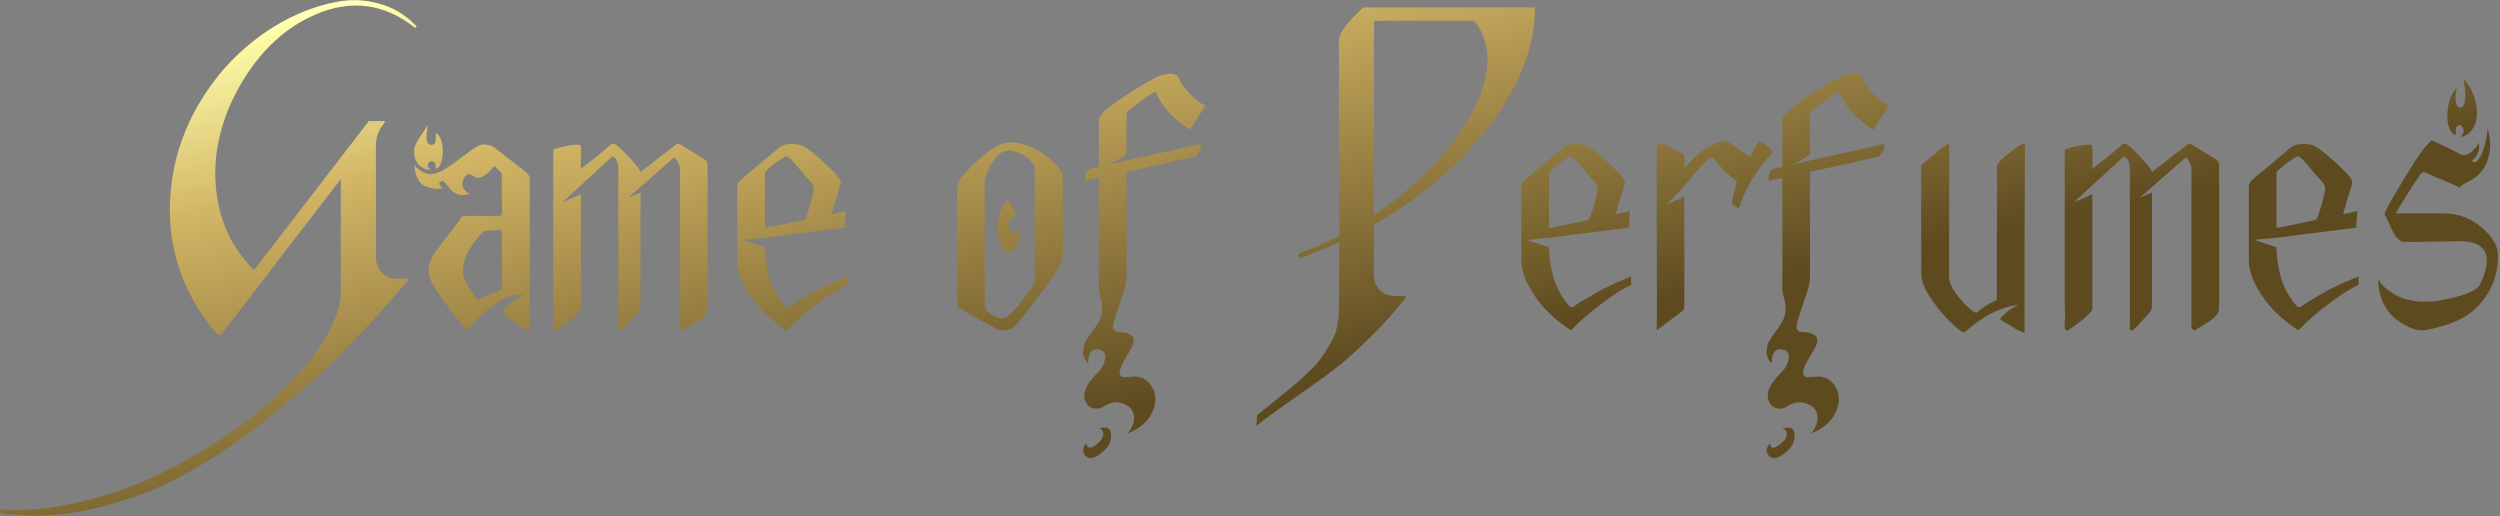 <svg width="760" height="157" viewBox="0 0 760 157" fill="none" xmlns="http://www.w3.org/2000/svg">
<rect x="0" y="0" width="760" height="157" fill="#808080" stroke="none"/>
<path d="M126.52 7.88C126.68 7.96 126.68 8.08 126.52 8.24C126.36 8.4 126.2 8.44 126.04 8.36C116.68 1 106.56 -0.28 95.68 4.52C86.96 8.28 79.64 15 73.72 24.68C67.08 35.8 64.44 47.08 65.8 58.52C66.92 67.72 70.72 75.6 77.2 82.16L112.12 36.8H117.16L116.56 37.76C115.04 39.68 114.28 41.84 114.28 44.24V78.32C114.28 80.08 114.88 81.6 116.08 82.88C117.36 84.16 118.88 84.8 120.64 84.8C121.6 84.72 122.56 84.68 123.52 84.68C123.68 84.68 123.8 84.76 123.88 84.92C123.96 85.08 123.96 85.24 123.88 85.4C117.88 92.52 111.88 99.16 105.88 105.32C99.88 111.56 92.48 118.24 83.68 125.36C74.96 132.56 66.36 138.52 57.88 143.24C49.48 148.04 40.16 151.72 29.92 154.28C19.68 156.84 9.76 157.4 0.16 155.96V154.88C7.6 155.36 15.48 154.64 23.8 152.72C32.12 150.8 40 148.08 47.44 144.56C54.96 141.04 62.16 136.92 69.04 132.2C76 127.48 82 122.6 87.04 117.56C92.08 112.6 96.08 107.56 99.04 102.44C102.08 97.4 103.6 92.84 103.6 88.76V54.44C81.84 82.68 69.84 98.28 67.6 101.24C67.04 101.96 66.44 102 65.8 101.36C56.2 90.08 51.48 77.28 51.64 62.96C51.88 48.64 56.6 35.56 65.8 23.72C68.6 20.12 71.92 16.72 75.76 13.52C79.6 10.32 83.76 7.6 88.24 5.36C92.8 3.12 97.32 1.56 101.8 0.68C106.28 -0.28 110.68 -0.16 115 1.04C119.4 2.16 123.24 4.44 126.52 7.88Z" fill="url(#paint0_linear_110_4)"/>
<path d="M130.933 51.68C129.413 51.6 128.173 51.04 127.213 50C126.333 48.96 125.893 47.64 125.893 46.04C125.893 45.48 125.973 44.96 126.133 44.48C126.293 44 126.533 43.48 126.853 42.92C127.173 42.36 127.493 41.88 127.813 41.48C128.133 41 128.493 40.44 128.893 39.8C129.373 39.16 129.773 38.56 130.093 38C129.293 42 129.573 44 130.933 44C131.173 44 131.373 44 131.533 44C131.693 43.92 131.813 43.88 131.893 43.88C131.973 43.8 132.053 43.72 132.133 43.64C132.213 43.48 132.253 43.36 132.253 43.28C132.333 43.12 132.373 42.96 132.373 42.8C132.453 42.64 132.493 42.48 132.493 42.32C132.493 42.16 132.493 42 132.493 41.84C132.573 41.6 132.573 41.4 132.493 41.24C132.493 41 132.493 40.76 132.493 40.52C133.453 40.92 134.093 42 134.413 43.76C134.733 45.52 134.693 47.2 134.293 48.8C133.893 50.4 133.253 51.24 132.373 51.32C132.613 49.88 132.293 49.12 131.413 49.04C130.693 48.96 130.253 49.28 130.093 50C129.933 50.56 130.213 51.12 130.933 51.68ZM159.253 51.8C160.533 52.76 161.133 53.6 161.053 54.32V99.44C161.053 100.32 160.693 100.6 159.973 100.28C159.333 99.96 158.613 99.52 157.813 98.96C157.493 98.72 156.893 98.28 156.013 97.64C155.213 97 154.573 96.52 154.093 96.2C153.533 95.64 153.133 94.96 152.893 94.16C153.213 93.76 153.613 93.36 154.093 92.96C154.653 92.48 155.213 92.08 155.773 91.76C156.333 91.36 156.853 91 157.333 90.68C157.893 90.36 158.333 90.12 158.653 89.96L159.133 89.6C156.253 89.44 153.293 90.48 150.253 92.72C147.213 94.88 144.893 97 143.293 99.08C143.293 99.08 143.253 99.12 143.173 99.2C142.533 99.92 142.093 100.28 141.853 100.28C141.613 100.28 141.213 99.88 140.653 99.08C139.853 97.96 139.133 97 138.493 96.2C137.693 95.32 136.173 93.28 133.933 90.08C132.493 88.16 131.493 86.52 130.933 85.16C130.213 83.4 130.133 81.64 130.693 79.88C131.173 78.36 132.173 76.68 133.693 74.84C134.253 74.04 135.093 72.92 136.213 71.48C137.413 70.04 138.253 68.96 138.733 68.24C139.133 67.84 139.533 67.24 139.933 66.44C140.173 65.96 140.533 65.72 141.013 65.72C141.493 65.72 142.093 65.72 142.813 65.72C143.613 65.64 144.133 65.6 144.373 65.6C146.773 65.6 148.973 65.64 150.973 65.72C151.453 65.72 151.733 65.72 151.813 65.72C151.973 65.64 152.133 65.56 152.293 65.48C152.453 65.32 152.573 65.08 152.653 64.76C152.653 64.04 152.613 61.96 152.533 58.52C152.533 55 152.533 53.04 152.533 52.64C152.533 52.64 152.253 52.36 151.693 51.8C151.133 51.24 150.653 50.8 150.253 50.48C150.173 50.56 149.813 50.96 149.173 51.68C148.533 52.4 148.133 52.8 147.973 52.88C146.853 53.68 146.013 54.08 145.453 54.08C144.893 54 144.133 53.68 143.173 53.12C142.453 52.64 141.733 53 141.013 54.2C140.053 56.12 140.653 57.72 142.813 59C141.373 59.4 140.173 59.44 139.213 59.12C138.253 58.72 137.493 58.2 136.933 57.56C136.453 56.84 135.973 56.24 135.493 55.76C135.013 55.2 134.613 54.96 134.293 55.04C133.733 55.28 133.493 55.56 133.573 55.88C133.653 56.2 133.853 56.52 134.173 56.84L134.653 57.2C133.053 57.6 131.253 57.4 129.253 56.6C128.373 56.28 127.653 55.6 127.093 54.56C126.533 53.44 126.213 52.44 126.133 51.56L125.893 50.12C127.093 51.56 128.493 52.48 130.093 52.88C131.773 53.28 134.333 52.24 137.773 49.76C142.253 46.32 144.973 44.44 145.933 44.12C147.293 43.72 148.693 43.92 150.133 44.72C150.373 44.88 153.413 47.24 159.253 51.8ZM152.653 87.8C152.653 87.8 152.613 82.24 152.533 71.12C152.533 70.72 152.493 70.44 152.413 70.28C152.413 70.12 152.293 70.04 152.053 70.04C151.893 69.96 151.653 69.92 151.333 69.92C149.893 70 148.733 70.08 147.853 70.16C147.373 70.16 147.013 70.28 146.773 70.52C142.453 75.08 140.453 79.24 140.773 83C140.853 84.12 141.413 85.56 142.453 87.32C143.493 89 144.413 90.24 145.213 91.04C145.453 91.04 145.573 91.04 145.573 91.04C146.133 90.64 147.013 90.24 148.213 89.84C149.413 89.36 150.453 88.96 151.333 88.64C152.213 88.24 152.653 87.96 152.653 87.8Z" fill="url(#paint1_linear_110_4)"/>
<path d="M215.107 50.36C215.107 50.36 215.107 64.88 215.107 93.92C215.107 94.56 214.787 95.24 214.147 95.96C213.587 96.6 212.947 97.16 212.227 97.64C211.507 98.12 210.667 98.64 209.707 99.2C208.747 99.76 208.107 100.16 207.787 100.4C207.547 100.4 207.307 100.32 207.067 100.16C206.827 100 206.707 99.84 206.707 99.68V51.44C206.707 50.72 206.467 49.92 205.987 49.04C205.507 48.08 205.027 47.8 204.547 48.2L190.987 60.08L194.707 58.52V92.84C194.707 93.72 194.507 94.4 194.107 94.88C193.867 95.12 193.027 96.04 191.587 97.64C190.147 99.24 189.347 100.08 189.187 100.16C188.307 100.72 187.907 100.48 187.987 99.44V51.32C187.987 50.36 187.827 49.56 187.507 48.92C187.187 48.28 186.867 47.88 186.547 47.72C186.307 47.56 186.107 47.56 185.947 47.72L170.947 61.52L176.587 59V93.8C176.587 94.28 176.107 94.96 175.147 95.84C174.267 96.72 173.147 97.64 171.787 98.6C170.507 99.48 169.867 99.92 169.867 99.92C168.747 100.88 168.187 100.64 168.187 99.2C168.187 98.96 168.187 98.44 168.187 97.64C168.267 96.84 168.307 96.12 168.307 95.48C168.307 94.84 168.267 94.36 168.187 94.04C168.187 93.8 168.187 92.56 168.187 90.32C168.187 88.08 168.187 85.4 168.187 82.28C168.187 79.16 168.187 75.76 168.187 72.08C168.187 68.4 168.187 65.04 168.187 62C168.187 58.96 168.187 56.36 168.187 54.2C168.187 51.96 168.187 50.84 168.187 50.84V45.44C169.547 44.96 170.907 44.6 172.267 44.36C173.627 44.12 174.667 44 175.387 44C176.107 44 176.507 44.12 176.587 44.36V51.32C176.827 51.16 178.267 50.04 180.907 47.96C183.547 45.8 185.107 44.48 185.587 44C185.987 43.68 186.387 43.6 186.787 43.76C187.267 43.92 188.107 44.6 189.307 45.8C190.507 46.92 191.667 48.16 192.787 49.52C193.907 50.8 194.547 51.72 194.707 52.28C194.707 52.28 195.067 52 195.787 51.44C196.507 50.88 197.347 50.24 198.307 49.52C199.267 48.72 200.227 47.96 201.187 47.24C202.227 46.44 203.147 45.76 203.947 45.2C204.747 44.56 205.227 44.16 205.387 44C205.787 43.6 206.227 43.56 206.707 43.88C211.587 46.84 214.187 48.44 214.507 48.68C214.907 49.08 215.107 49.64 215.107 50.36Z" fill="url(#paint2_linear_110_4)"/>
<path d="M239.984 93.2C241.024 92.48 242.144 91.76 243.344 91.04C244.544 90.32 245.664 89.68 246.704 89.12C247.744 88.48 248.784 87.92 249.824 87.44C250.944 86.88 251.944 86.4 252.824 86C253.704 85.6 254.464 85.28 255.104 85.04C255.824 84.72 256.384 84.48 256.784 84.32C257.184 84.16 257.424 84.04 257.504 83.96V86.6C255.184 87.64 252.224 89.52 248.624 92.24C245.024 94.88 241.904 97.6 239.264 100.4C238.944 100.24 238.784 100.16 238.784 100.16C236.784 98.8 234.944 97.36 233.264 95.84C231.664 94.32 230.344 92.88 229.304 91.52C228.344 90.16 227.504 88.88 226.784 87.68C226.064 86.4 225.504 85.24 225.104 84.2C224.784 83.08 224.544 82.2 224.384 81.56C224.224 80.84 224.144 80.24 224.144 79.76V56.6C224.144 56.04 224.464 55.44 225.104 54.8C225.344 54.56 226.064 53.92 227.264 52.88C228.544 51.84 229.864 50.76 231.224 49.64C232.584 48.44 233.824 47.4 234.944 46.52C236.064 45.56 236.664 45.04 236.744 44.96C237.704 44.16 238.904 43.76 240.344 43.76C241.864 43.68 243.184 43.92 244.304 44.48C245.664 45.2 247.944 47.04 251.144 50C254.424 52.96 255.904 54.88 255.584 55.76C254.064 60.64 253.144 63.76 252.824 65.12L257.144 64.16L256.784 69.2C243.984 70.8 236.144 71.8 233.264 72.2L225.824 72.92L232.544 75.2C232.784 83.04 234.904 89.04 238.904 93.2C239.144 93.44 239.504 93.44 239.984 93.2ZM232.544 52.28C232.544 52.52 232.544 53.56 232.544 55.4C232.544 57.24 232.544 59.08 232.544 60.92C232.544 62.68 232.544 64.44 232.544 66.2C232.544 67.88 232.544 68.92 232.544 69.32C233.184 69.24 237.104 68.44 244.304 66.92C244.624 66.84 244.944 66.32 245.264 65.36C245.664 64.32 246.064 63.04 246.464 61.52C246.864 59.92 247.104 58.96 247.184 58.64C247.584 57.36 247.344 56.24 246.464 55.28C245.584 54.4 243.744 52.28 240.944 48.92C239.744 47.56 238.864 47.2 238.304 47.84C236.064 49.2 234.144 50.68 232.544 52.28Z" fill="url(#paint3_linear_110_4)"/>
<path d="M306.901 43.28C308.981 43.28 311.061 43.72 313.141 44.6C315.221 45.4 316.941 46.4 318.301 47.6C319.741 48.72 320.861 49.8 321.661 50.84C322.541 51.8 323.021 52.52 323.101 53V76.16C323.101 77.12 323.061 77.88 322.981 78.44C323.061 79.64 321.061 82.96 316.981 88.4C312.901 93.84 310.141 97.36 308.701 98.96C308.061 99.68 307.141 100.16 305.941 100.4C304.741 100.56 303.701 100.4 302.821 99.92C295.461 96 291.501 93.68 290.941 92.96V57.92C291.021 55.92 291.781 54.2 293.221 52.76C299.141 46.44 303.701 43.28 306.901 43.28ZM314.581 85.64C314.581 84.6 314.581 78.8 314.581 68.24C314.581 57.68 314.581 52 314.581 51.2C314.581 50.24 313.861 49.2 312.421 48.08C311.061 46.96 309.541 46.24 307.861 45.92C306.261 45.6 304.821 45.96 303.541 47C302.981 47.48 302.141 48.68 301.021 50.6C299.981 52.52 299.421 53.96 299.341 54.92C299.341 55.48 299.341 61.84 299.341 74C299.341 86.16 299.341 92.44 299.341 92.84C299.341 93.72 299.901 94.56 301.021 95.36C302.221 96.08 303.141 96.52 303.781 96.68C304.981 97 306.301 96.44 307.741 95C307.821 94.92 308.421 94.2 309.541 92.84C310.741 91.4 311.861 89.96 312.901 88.52C314.021 87.08 314.581 86.12 314.581 85.64ZM308.221 70.88C308.621 70.96 308.941 70.84 309.181 70.52C309.421 70.2 309.581 69.8 309.661 69.32C310.061 71.08 309.901 72.76 309.181 74.36C308.541 75.88 307.661 76.64 306.541 76.64C305.661 76.56 304.861 75.64 304.141 73.88C303.421 72.12 303.181 69.96 303.421 67.4C303.661 64.84 304.661 62.64 306.421 60.8C307.781 62.48 308.621 64.08 308.941 65.6C307.661 66.08 306.901 66.76 306.661 67.64C306.421 68.44 306.501 69.16 306.901 69.8C307.301 70.44 307.741 70.8 308.221 70.88Z" fill="url(#paint4_linear_110_4)"/>
<path d="M364.901 43.76C364.981 43.76 365.021 43.88 365.021 44.12C365.101 44.36 365.101 44.64 365.021 44.96C365.021 45.2 364.981 45.36 364.901 45.44C364.821 45.52 364.581 45.88 364.181 46.52C363.861 47.16 363.541 47.52 363.221 47.6C354.021 49.76 347.101 51.28 342.461 52.16C342.461 52.4 342.461 55.12 342.461 60.32C342.461 65.52 342.461 70.36 342.461 74.84C342.461 79.24 342.461 82.4 342.461 84.32C342.461 85.36 342.221 86.68 341.741 88.28C341.261 89.8 340.781 91.24 340.301 92.6C339.821 93.96 339.381 95.28 338.981 96.56C338.581 97.76 338.381 98.76 338.381 99.56C338.461 100.36 338.861 100.8 339.581 100.88C340.061 100.96 340.461 101 340.781 101C341.821 101 342.781 101.24 343.661 101.72C344.621 102.28 344.901 103.24 344.501 104.6C344.421 105 343.381 106.88 341.381 110.24C339.861 113.12 340.021 114.6 341.861 114.68C342.101 114.68 342.381 114.64 342.701 114.56C343.101 114.56 343.461 114.56 343.781 114.56C344.181 114.56 344.501 114.52 344.741 114.44C347.141 114.44 348.981 115.52 350.261 117.68C351.541 119.84 351.581 122.32 350.381 125.12C349.181 128 346.621 130.24 342.701 131.84C343.981 130.4 344.661 128.92 344.741 127.4C344.821 125.96 344.421 124.8 343.541 123.92C342.661 123.12 341.501 122.6 340.061 122.36C338.621 122.12 337.021 122.56 335.261 123.68C334.621 124.16 333.781 124.32 332.741 124.16C331.781 124.08 331.021 123.64 330.461 122.84C328.621 120.36 329.781 117.08 333.941 113C335.061 111.88 335.741 110.56 335.981 109.04C336.141 107.6 335.701 106.72 334.661 106.4C334.261 106.32 333.781 106.24 333.221 106.16C332.661 106.08 332.101 106.4 331.541 107.12C331.061 107.84 330.821 108.96 330.821 110.48C329.781 109.44 329.261 108.28 329.261 107C329.341 105.72 329.581 104.64 329.981 103.76C330.461 102.96 331.141 101.96 332.021 100.76C332.901 99.56 333.341 98.96 333.341 98.96C334.381 97.44 334.941 95.96 335.021 94.52C335.101 93.08 334.941 91.76 334.541 90.56C334.221 89.28 334.061 88.44 334.061 88.04C334.061 87.64 334.061 86.24 334.061 83.84C334.061 81.44 334.061 78.6 334.061 75.32C334.061 72.04 334.061 68.88 334.061 65.84C334.061 62.72 334.061 60 334.061 57.68C334.061 55.28 334.061 54.08 334.061 54.08C331.981 54.48 330.741 54.76 330.341 54.92C329.861 55 329.781 54.32 330.101 52.88C330.341 52 330.661 51.52 331.061 51.44C331.381 51.36 331.741 51.28 332.141 51.2C332.541 51.04 332.861 50.96 333.101 50.96C333.421 50.88 333.741 50.8 334.061 50.72C334.061 48.56 334.061 43.8 334.061 36.44C334.061 35 336.741 32.56 342.101 29.12C347.461 25.6 351.021 23.56 352.781 23C355.981 21.96 357.901 22.32 358.541 24.08C358.941 25.12 359.741 26.32 360.941 27.68C362.141 28.96 363.301 30.04 364.421 30.92C365.541 31.72 366.221 32.08 366.461 32C366.461 32 366.101 32.6 365.381 33.8C364.661 34.92 363.861 36.12 362.981 37.4C362.181 38.68 361.781 39.36 361.781 39.44C360.181 38.56 358.301 37.08 356.141 35C353.981 32.84 352.461 30.64 351.581 28.4C351.341 27.92 350.941 27.88 350.381 28.28C345.101 31.88 342.461 33.96 342.461 34.52C342.461 38.84 342.461 42.88 342.461 46.64C342.461 47.04 341.541 47.72 339.701 48.68C337.861 49.56 336.941 50 336.941 50C337.661 49.84 342.381 48.8 351.101 46.88C359.821 44.96 364.421 43.92 364.901 43.76ZM334.061 130.28C336.221 129.64 337.421 130.04 337.661 131.48C338.141 133.88 337.141 136 334.661 137.84C332.501 139.52 330.901 139.72 329.861 138.44C329.621 138.2 329.461 137.88 329.381 137.48C329.141 136.68 329.421 135.76 330.221 134.72C330.461 136.4 331.461 136.56 333.221 135.2C334.901 133.92 335.621 132.68 335.381 131.48C335.301 130.84 334.861 130.44 334.061 130.28Z" fill="url(#paint5_linear_110_4)"/>
<path d="M466.645 2.24C466.645 13.76 462.165 25.56 453.205 37.64C444.245 49.64 432.405 59.84 417.685 68.24V83.72C417.685 85.48 418.325 87 419.605 88.28C420.885 89.48 422.365 90.04 424.045 89.96C425.085 89.96 426.045 89.96 426.925 89.96C427.085 89.88 427.205 89.96 427.285 90.2C427.365 90.36 427.365 90.48 427.285 90.56C423.605 95.28 419.725 99.56 415.645 103.4C411.645 107.32 408.245 110.32 405.445 112.4C402.645 114.56 398.765 117.36 393.805 120.8C388.845 124.24 384.885 127.12 381.925 129.44L382.165 126.2C383.525 125.08 385.405 123.56 387.805 121.64C390.125 119.8 391.885 118.36 393.085 117.32C394.285 116.36 395.765 115.04 397.525 113.36C399.285 111.76 400.605 110.32 401.485 109.04C402.365 107.84 403.285 106.4 404.245 104.72C405.285 103.12 406.005 101.44 406.405 99.68C406.805 97.84 407.005 95.92 407.005 93.92C407.085 92.96 407.125 86.2 407.125 73.64C403.285 75.4 399.445 76.96 395.605 78.32C395.285 78.4 395.045 78.36 394.885 78.2C394.725 77.96 394.685 77.72 394.765 77.48C394.765 77.24 394.925 77.04 395.245 76.88C399.165 75.52 403.125 73.8 407.125 71.72L407.005 12.44C407.005 10.2 409.485 6.8 414.445 2.24H466.645ZM417.685 6.32V65.36C424.085 61.12 429.805 56.4 434.845 51.2C439.965 45.92 444.005 40.6 446.965 35.24C450.005 29.88 451.725 24.68 452.125 19.64C452.525 14.6 451.205 10.16 448.165 6.32H417.685Z" fill="url(#paint6_linear_110_4)"/>
<path d="M478.343 93.2C479.383 92.48 480.503 91.76 481.703 91.04C482.903 90.32 484.023 89.68 485.063 89.12C486.103 88.48 487.143 87.92 488.183 87.44C489.303 86.88 490.303 86.4 491.183 86C492.063 85.6 492.823 85.28 493.463 85.04C494.183 84.72 494.743 84.48 495.143 84.32C495.543 84.16 495.783 84.04 495.863 83.96V86.6C493.543 87.64 490.583 89.52 486.983 92.24C483.383 94.88 480.263 97.6 477.623 100.4C477.303 100.24 477.143 100.16 477.143 100.16C475.143 98.8 473.303 97.36 471.623 95.84C470.023 94.32 468.703 92.88 467.663 91.52C466.703 90.16 465.863 88.88 465.143 87.68C464.423 86.4 463.863 85.24 463.463 84.2C463.143 83.08 462.903 82.2 462.743 81.56C462.583 80.84 462.503 80.24 462.503 79.76V56.6C462.503 56.04 462.823 55.44 463.463 54.8C463.703 54.56 464.423 53.92 465.623 52.88C466.903 51.84 468.223 50.76 469.583 49.64C470.943 48.44 472.183 47.4 473.303 46.52C474.423 45.56 475.023 45.04 475.103 44.96C476.063 44.16 477.263 43.76 478.703 43.76C480.223 43.68 481.543 43.92 482.663 44.48C484.023 45.2 486.303 47.04 489.503 50C492.783 52.96 494.263 54.88 493.943 55.76C492.423 60.64 491.503 63.76 491.183 65.12L495.503 64.16L495.143 69.2C482.343 70.8 474.503 71.8 471.623 72.2L464.183 72.92L470.903 75.2C471.143 83.04 473.263 89.04 477.263 93.2C477.503 93.44 477.863 93.44 478.343 93.2ZM470.903 52.28C470.903 52.52 470.903 53.56 470.903 55.4C470.903 57.24 470.903 59.08 470.903 60.92C470.903 62.68 470.903 64.44 470.903 66.2C470.903 67.88 470.903 68.92 470.903 69.32C471.543 69.24 475.463 68.44 482.663 66.92C482.983 66.84 483.303 66.32 483.623 65.36C484.023 64.32 484.423 63.04 484.823 61.52C485.223 59.92 485.463 58.96 485.543 58.64C485.943 57.36 485.703 56.24 484.823 55.28C483.943 54.4 482.103 52.28 479.303 48.92C478.103 47.56 477.223 47.2 476.663 47.84C474.423 49.2 472.503 50.68 470.903 52.28Z" fill="url(#paint7_linear_110_4)"/>
<path d="M534.596 42.8C535.076 42.88 535.676 43.2 536.396 43.76C537.196 44.32 537.836 44.88 538.316 45.44C538.796 46 538.956 46.36 538.796 46.52C534.156 51.32 530.756 56.88 528.596 63.2C528.436 63.12 528.196 63.04 527.876 62.96C527.636 62.8 527.396 62.64 527.156 62.48C526.996 62.32 526.796 62.2 526.556 62.12C526.476 61.48 526.956 59.12 527.996 55.04C525.836 53.68 523.396 51.28 520.676 47.84C519.716 48.08 518.476 49.04 516.956 50.72C515.516 52.32 513.796 54.32 511.796 56.72C509.796 59.04 508.036 60.88 506.516 62.24L512.036 59.72C512.036 66.04 512.036 77.16 512.036 93.08C512.036 93.8 511.796 94.32 511.316 94.64L503.636 100.4C503.716 97.76 503.716 86.2 503.636 65.72V44.72C503.636 44.24 503.836 43.88 504.236 43.64C504.636 43.4 505.036 43.4 505.436 43.64L511.556 46.76C511.876 46.92 512.036 47.2 512.036 47.6V51.32C514.276 48.44 516.556 46.32 518.876 44.96C521.276 43.52 523.316 42.8 524.996 42.8C528.836 45.68 531.196 47.28 532.076 47.6C532.316 47.2 532.716 46.44 533.276 45.32C533.916 44.12 534.356 43.28 534.596 42.8Z" fill="url(#paint8_linear_110_4)"/>
<path d="M572.674 43.76C572.754 43.76 572.794 43.88 572.794 44.12C572.874 44.36 572.874 44.64 572.794 44.96C572.794 45.2 572.754 45.36 572.674 45.44C572.594 45.52 572.354 45.88 571.954 46.52C571.634 47.16 571.314 47.52 570.994 47.6C561.794 49.76 554.874 51.28 550.234 52.16C550.234 52.4 550.234 55.12 550.234 60.32C550.234 65.52 550.234 70.36 550.234 74.84C550.234 79.24 550.234 82.4 550.234 84.32C550.234 85.36 549.994 86.68 549.514 88.28C549.034 89.8 548.554 91.24 548.074 92.6C547.594 93.96 547.154 95.28 546.754 96.56C546.354 97.76 546.154 98.76 546.154 99.56C546.234 100.36 546.634 100.8 547.354 100.88C547.834 100.96 548.234 101 548.554 101C549.594 101 550.554 101.24 551.434 101.72C552.394 102.28 552.674 103.24 552.274 104.6C552.194 105 551.154 106.88 549.154 110.24C547.634 113.12 547.794 114.6 549.634 114.68C549.874 114.68 550.154 114.64 550.474 114.56C550.874 114.56 551.234 114.56 551.554 114.56C551.954 114.56 552.274 114.52 552.514 114.44C554.914 114.44 556.754 115.52 558.034 117.68C559.314 119.84 559.354 122.32 558.154 125.12C556.954 128 554.394 130.24 550.474 131.84C551.754 130.4 552.434 128.92 552.514 127.4C552.594 125.96 552.194 124.8 551.314 123.92C550.434 123.12 549.274 122.6 547.834 122.36C546.394 122.12 544.794 122.56 543.034 123.68C542.394 124.16 541.554 124.32 540.514 124.16C539.554 124.08 538.794 123.64 538.234 122.84C536.394 120.36 537.554 117.08 541.714 113C542.834 111.88 543.514 110.56 543.754 109.04C543.914 107.6 543.474 106.72 542.434 106.4C542.034 106.32 541.554 106.24 540.994 106.16C540.434 106.08 539.874 106.4 539.314 107.12C538.834 107.84 538.594 108.96 538.594 110.48C537.554 109.44 537.034 108.28 537.034 107C537.114 105.72 537.354 104.64 537.754 103.76C538.234 102.96 538.914 101.96 539.794 100.76C540.674 99.56 541.114 98.96 541.114 98.96C542.154 97.44 542.714 95.96 542.794 94.52C542.874 93.08 542.714 91.76 542.314 90.56C541.994 89.28 541.834 88.44 541.834 88.04C541.834 87.64 541.834 86.24 541.834 83.84C541.834 81.44 541.834 78.6 541.834 75.32C541.834 72.04 541.834 68.88 541.834 65.84C541.834 62.72 541.834 60 541.834 57.68C541.834 55.28 541.834 54.08 541.834 54.08C539.754 54.48 538.514 54.76 538.114 54.92C537.634 55 537.554 54.32 537.874 52.88C538.114 52 538.434 51.52 538.834 51.44C539.154 51.36 539.514 51.28 539.914 51.2C540.314 51.04 540.634 50.96 540.874 50.96C541.194 50.88 541.514 50.8 541.834 50.72C541.834 48.56 541.834 43.8 541.834 36.44C541.834 35 544.514 32.56 549.874 29.12C555.234 25.6 558.794 23.56 560.554 23C563.754 21.96 565.674 22.32 566.314 24.08C566.714 25.12 567.514 26.32 568.714 27.68C569.914 28.96 571.074 30.04 572.194 30.92C573.314 31.72 573.994 32.08 574.234 32C574.234 32 573.874 32.6 573.154 33.8C572.434 34.92 571.634 36.12 570.754 37.4C569.954 38.68 569.554 39.36 569.554 39.44C567.954 38.56 566.074 37.08 563.914 35C561.754 32.84 560.234 30.64 559.354 28.4C559.114 27.92 558.714 27.88 558.154 28.28C552.874 31.88 550.234 33.96 550.234 34.52C550.234 38.84 550.234 42.88 550.234 46.64C550.234 47.04 549.314 47.72 547.474 48.68C545.634 49.56 544.714 50 544.714 50C545.434 49.84 550.154 48.8 558.874 46.88C567.594 44.96 572.194 43.92 572.674 43.76ZM541.834 130.28C543.994 129.64 545.194 130.04 545.434 131.48C545.914 133.88 544.914 136 542.434 137.84C540.274 139.52 538.674 139.72 537.634 138.44C537.394 138.2 537.234 137.88 537.154 137.48C536.914 136.68 537.194 135.76 537.994 134.72C538.234 136.4 539.234 136.56 540.994 135.2C542.674 133.92 543.394 132.68 543.154 131.48C543.074 130.84 542.634 130.44 541.834 130.28Z" fill="url(#paint9_linear_110_4)"/>
<path d="M607.306 50C607.706 49.04 609.386 47.48 612.346 45.32C614.506 43.72 615.586 43.28 615.586 44C615.586 44.08 615.546 53.4 615.466 71.96C615.466 90.52 615.466 100.16 615.466 100.88C615.546 101.28 614.746 101.04 613.066 100.16C611.466 99.2 609.746 98.16 607.906 97.04C609.586 95.04 611.507 93.6 613.667 92.72C608.387 93.2 602.907 95.96 597.227 101C596.907 101.32 595.666 100.48 593.506 98.48C591.346 96.48 589.226 93.96 587.146 90.92C585.066 87.88 584.026 85.28 584.026 83.12C584.106 82.72 584.106 77.32 584.026 66.92C584.026 56.44 584.026 51.04 584.026 50.72C584.026 50.24 584.186 49.96 584.506 49.88C584.586 49.8 585.827 48.76 588.227 46.76C590.627 44.68 592.066 43.64 592.546 43.64C592.546 44.12 592.546 50.44 592.546 62.6C592.546 74.76 592.546 82.08 592.546 84.56C592.546 85.6 593.146 87.04 594.346 88.88C595.626 90.64 596.946 92.16 598.306 93.44C599.746 94.72 600.626 95.24 600.946 95C602.626 93.56 604.666 92.28 607.066 91.16C607.066 91.16 607.066 90.44 607.066 89C607.066 87.48 607.066 85.56 607.066 83.24C607.066 80.92 607.066 78.36 607.066 75.56C607.066 72.68 607.066 69.84 607.066 67.04C607.066 64.24 607.066 61.68 607.066 59.36C607.146 56.96 607.146 55 607.066 53.48C607.066 51.96 607.066 51.12 607.066 50.96C607.066 50.56 607.146 50.24 607.306 50Z" fill="url(#paint10_linear_110_4)"/>
<path d="M674.599 50.36C674.599 50.36 674.599 64.88 674.599 93.92C674.599 94.56 674.279 95.24 673.639 95.96C673.079 96.6 672.439 97.16 671.719 97.64C670.999 98.12 670.159 98.64 669.199 99.2C668.239 99.76 667.599 100.16 667.279 100.4C667.039 100.4 666.799 100.32 666.559 100.16C666.319 100 666.199 99.84 666.199 99.68V51.44C666.199 50.72 665.959 49.92 665.479 49.04C664.999 48.08 664.519 47.8 664.039 48.2L650.479 60.08L654.199 58.52V92.84C654.199 93.72 653.999 94.4 653.599 94.88C653.359 95.12 652.519 96.04 651.079 97.64C649.639 99.24 648.839 100.08 648.679 100.16C647.799 100.72 647.399 100.48 647.479 99.44V51.32C647.479 50.36 647.319 49.56 646.999 48.92C646.679 48.28 646.359 47.88 646.039 47.72C645.799 47.56 645.599 47.56 645.439 47.72L630.439 61.52L636.079 59V93.8C636.079 94.28 635.599 94.96 634.639 95.84C633.759 96.72 632.639 97.64 631.279 98.6C629.999 99.48 629.359 99.92 629.359 99.92C628.239 100.88 627.679 100.64 627.679 99.2C627.679 98.96 627.679 98.44 627.679 97.64C627.759 96.84 627.799 96.12 627.799 95.48C627.799 94.84 627.759 94.36 627.679 94.04C627.679 93.8 627.679 92.56 627.679 90.32C627.679 88.08 627.679 85.4 627.679 82.28C627.679 79.16 627.679 75.76 627.679 72.08C627.679 68.4 627.679 65.04 627.679 62C627.679 58.96 627.679 56.36 627.679 54.2C627.679 51.96 627.679 50.84 627.679 50.84V45.44C629.039 44.96 630.399 44.6 631.759 44.36C633.119 44.12 634.159 44 634.879 44C635.599 44 635.999 44.12 636.079 44.36V51.32C636.319 51.16 637.759 50.04 640.399 47.96C643.039 45.8 644.599 44.48 645.079 44C645.479 43.68 645.879 43.6 646.279 43.76C646.759 43.92 647.599 44.6 648.799 45.8C649.999 46.92 651.159 48.16 652.279 49.52C653.399 50.8 654.039 51.72 654.199 52.28C654.199 52.28 654.559 52 655.279 51.44C655.999 50.88 656.839 50.24 657.799 49.52C658.759 48.72 659.719 47.96 660.679 47.24C661.719 46.44 662.639 45.76 663.439 45.2C664.239 44.56 664.719 44.16 664.879 44C665.279 43.6 665.719 43.56 666.199 43.88C671.079 46.84 673.679 48.44 673.999 48.68C674.399 49.08 674.599 49.64 674.599 50.36Z" fill="url(#paint11_linear_110_4)"/>
<path d="M699.476 93.2C700.516 92.48 701.636 91.76 702.836 91.04C704.036 90.32 705.156 89.68 706.196 89.12C707.236 88.48 708.276 87.92 709.316 87.44C710.436 86.88 711.436 86.4 712.316 86C713.196 85.6 713.956 85.28 714.596 85.04C715.316 84.72 715.876 84.48 716.276 84.32C716.676 84.16 716.916 84.04 716.996 83.96V86.6C714.676 87.64 711.716 89.52 708.116 92.24C704.516 94.88 701.396 97.6 698.756 100.4C698.436 100.24 698.276 100.16 698.276 100.16C696.276 98.8 694.436 97.36 692.756 95.84C691.156 94.32 689.836 92.88 688.796 91.52C687.836 90.16 686.996 88.88 686.276 87.68C685.556 86.4 684.996 85.24 684.596 84.2C684.276 83.08 684.036 82.2 683.876 81.56C683.716 80.84 683.636 80.24 683.636 79.76V56.6C683.636 56.04 683.956 55.44 684.596 54.8C684.836 54.56 685.556 53.92 686.756 52.88C688.036 51.84 689.356 50.76 690.716 49.64C692.076 48.44 693.316 47.4 694.436 46.52C695.556 45.56 696.156 45.04 696.236 44.96C697.196 44.16 698.396 43.76 699.836 43.76C701.356 43.68 702.676 43.92 703.796 44.48C705.156 45.2 707.436 47.04 710.636 50C713.916 52.96 715.396 54.88 715.076 55.76C713.556 60.64 712.636 63.76 712.316 65.12L716.636 64.16L716.276 69.2C703.476 70.8 695.636 71.8 692.756 72.2L685.316 72.92L692.036 75.2C692.276 83.04 694.396 89.04 698.396 93.2C698.636 93.44 698.996 93.44 699.476 93.2ZM692.036 52.28C692.036 52.52 692.036 53.56 692.036 55.4C692.036 57.24 692.036 59.08 692.036 60.92C692.036 62.68 692.036 64.44 692.036 66.2C692.036 67.88 692.036 68.92 692.036 69.32C692.676 69.24 696.596 68.44 703.796 66.92C704.116 66.84 704.436 66.32 704.756 65.36C705.156 64.32 705.556 63.04 705.956 61.52C706.356 59.92 706.596 58.96 706.676 58.64C707.076 57.36 706.836 56.24 705.956 55.28C705.076 54.4 703.236 52.28 700.436 48.92C699.236 47.56 698.356 47.2 697.796 47.84C695.556 49.2 693.636 50.68 692.036 52.28Z" fill="url(#paint12_linear_110_4)"/>
<path d="M746.651 41C745.691 40.92 744.931 40.04 744.371 38.36C743.891 36.68 743.851 34.68 744.251 32.36C744.651 30.04 745.531 28.12 746.891 26.6C746.491 27.96 746.371 29.32 746.531 30.68C746.771 32.04 747.291 32.72 748.091 32.72C748.811 32.72 749.251 31.76 749.411 29.84C749.571 27.92 749.371 25.96 748.811 23.96C750.091 25.16 751.091 26.72 751.811 28.64C752.611 30.56 753.011 32.4 753.011 34.16C753.011 36.24 752.531 37.96 751.571 39.32C750.691 40.68 749.491 41.44 747.971 41.6C749.011 40.64 749.251 39.72 748.691 38.84C748.211 37.88 747.651 37.72 747.011 38.36C746.531 38.84 746.411 39.72 746.651 41ZM742.931 64.88C747.251 64.88 751.051 66.28 754.331 69.08C757.691 71.88 759.371 74.76 759.371 77.72C759.371 84.2 757.051 89.6 752.411 93.92C750.571 95.76 747.811 97.32 744.131 98.6C740.451 99.8 737.771 100.4 736.091 100.4C735.131 100.4 733.971 100.12 732.611 99.56C731.331 99 729.931 98.16 728.411 97.04C726.891 95.92 725.611 94.32 724.571 92.24C723.531 90.08 723.011 87.68 723.011 85.04C723.091 84.96 723.131 84.92 723.131 84.92C723.691 86.44 725.411 88.04 728.291 89.72C731.171 91.32 734.891 91.96 739.451 91.64C740.331 91.56 741.611 91.36 743.291 91.04C745.051 90.72 747.051 90.2 749.291 89.48C751.531 88.68 753.011 87.8 753.731 86.84C758.211 77.8 756.091 73.28 747.371 73.28C747.051 73.36 745.611 73.4 743.051 73.4C740.571 73.4 737.971 73.44 735.251 73.52C732.531 73.52 731.051 73.52 730.811 73.52C730.331 73.52 730.011 73.44 729.851 73.28C728.731 72.64 727.691 71.2 726.731 68.96C725.771 66.72 725.131 65.44 724.811 65.12C725.291 63.76 727.091 60.52 730.211 55.4C733.331 50.2 735.691 46.6 737.291 44.6C737.371 44.52 738.011 43.88 739.211 42.68C742.251 43.96 745.131 45.36 747.851 46.88C748.971 47.44 750.131 47.2 751.331 46.16C752.611 45.04 753.331 44.08 753.491 43.28C753.811 44.56 753.731 45.64 753.251 46.52C752.771 47.4 752.331 48.04 751.931 48.44C751.531 48.76 751.451 49 751.691 49.16C752.811 49.72 753.891 48.52 754.931 45.56C755.731 43 756.171 40.72 756.251 38.72C756.251 38.96 756.291 39.28 756.371 39.68C756.531 40 756.691 40.72 756.851 41.84C757.011 42.96 757.051 44.04 756.971 45.08C756.891 46.2 756.691 47.24 756.371 48.2C755.491 51.4 753.451 53.76 750.251 55.28C750.251 55.28 750.211 55.28 750.131 55.28C749.651 55.52 749.251 55.76 748.931 56C748.611 56.16 748.371 56.32 748.211 56.48C748.131 56.56 748.051 56.68 747.971 56.84C747.891 56.92 747.851 57 747.851 57.08C747.931 57.08 747.971 57.08 747.971 57.08C747.971 57.08 747.171 56.72 745.571 56C743.971 55.28 742.251 54.56 740.411 53.84C738.651 53.04 737.571 52.56 737.171 52.4C736.691 52.24 736.171 52.52 735.611 53.24C735.051 54.04 733.731 56.08 731.651 59.36C729.571 62.64 728.451 64.48 728.291 64.88C728.371 64.88 730.571 64.88 734.891 64.88C739.291 64.88 741.971 64.88 742.931 64.88Z" fill="url(#paint13_linear_110_4)"/>
<defs>
<linearGradient id="paint0_linear_110_4" x1="0.16" y1="0.04" x2="62.2" y2="300.63" gradientUnits="userSpaceOnUse">
<stop stop-color="white"/>
<stop offset="0.08" stop-color="#FFFFAC"/>
<stop offset="0.25" stop-color="#D1B464"/>
<stop offset="0.625" stop-color="#5D4A1F"/>
<stop offset="1" stop-color="#5D4A1F"/>
</linearGradient>
<linearGradient id="paint1_linear_110_4" x1="0.16" y1="0.04" x2="62.2" y2="300.63" gradientUnits="userSpaceOnUse">
<stop stop-color="white"/>
<stop offset="0.08" stop-color="#FFFFAC"/>
<stop offset="0.25" stop-color="#D1B464"/>
<stop offset="0.625" stop-color="#5D4A1F"/>
<stop offset="1" stop-color="#5D4A1F"/>
</linearGradient>
<linearGradient id="paint2_linear_110_4" x1="0.16" y1="0.04" x2="62.2" y2="300.63" gradientUnits="userSpaceOnUse">
<stop stop-color="white"/>
<stop offset="0.08" stop-color="#FFFFAC"/>
<stop offset="0.25" stop-color="#D1B464"/>
<stop offset="0.625" stop-color="#5D4A1F"/>
<stop offset="1" stop-color="#5D4A1F"/>
</linearGradient>
<linearGradient id="paint3_linear_110_4" x1="0.16" y1="0.04" x2="62.2" y2="300.63" gradientUnits="userSpaceOnUse">
<stop stop-color="white"/>
<stop offset="0.08" stop-color="#FFFFAC"/>
<stop offset="0.25" stop-color="#D1B464"/>
<stop offset="0.625" stop-color="#5D4A1F"/>
<stop offset="1" stop-color="#5D4A1F"/>
</linearGradient>
<linearGradient id="paint4_linear_110_4" x1="0.16" y1="0.04" x2="62.2" y2="300.63" gradientUnits="userSpaceOnUse">
<stop stop-color="white"/>
<stop offset="0.08" stop-color="#FFFFAC"/>
<stop offset="0.25" stop-color="#D1B464"/>
<stop offset="0.625" stop-color="#5D4A1F"/>
<stop offset="1" stop-color="#5D4A1F"/>
</linearGradient>
<linearGradient id="paint5_linear_110_4" x1="0.16" y1="0.04" x2="62.2" y2="300.63" gradientUnits="userSpaceOnUse">
<stop stop-color="white"/>
<stop offset="0.08" stop-color="#FFFFAC"/>
<stop offset="0.25" stop-color="#D1B464"/>
<stop offset="0.625" stop-color="#5D4A1F"/>
<stop offset="1" stop-color="#5D4A1F"/>
</linearGradient>
<linearGradient id="paint6_linear_110_4" x1="0.16" y1="0.04" x2="62.2" y2="300.63" gradientUnits="userSpaceOnUse">
<stop stop-color="white"/>
<stop offset="0.08" stop-color="#FFFFAC"/>
<stop offset="0.25" stop-color="#D1B464"/>
<stop offset="0.625" stop-color="#5D4A1F"/>
<stop offset="1" stop-color="#5D4A1F"/>
</linearGradient>
<linearGradient id="paint7_linear_110_4" x1="0.16" y1="0.04" x2="62.2" y2="300.63" gradientUnits="userSpaceOnUse">
<stop stop-color="white"/>
<stop offset="0.08" stop-color="#FFFFAC"/>
<stop offset="0.25" stop-color="#D1B464"/>
<stop offset="0.625" stop-color="#5D4A1F"/>
<stop offset="1" stop-color="#5D4A1F"/>
</linearGradient>
<linearGradient id="paint8_linear_110_4" x1="0.16" y1="0.04" x2="62.2" y2="300.63" gradientUnits="userSpaceOnUse">
<stop stop-color="white"/>
<stop offset="0.08" stop-color="#FFFFAC"/>
<stop offset="0.25" stop-color="#D1B464"/>
<stop offset="0.625" stop-color="#5D4A1F"/>
<stop offset="1" stop-color="#5D4A1F"/>
</linearGradient>
<linearGradient id="paint9_linear_110_4" x1="0.16" y1="0.04" x2="62.2" y2="300.63" gradientUnits="userSpaceOnUse">
<stop stop-color="white"/>
<stop offset="0.08" stop-color="#FFFFAC"/>
<stop offset="0.25" stop-color="#D1B464"/>
<stop offset="0.625" stop-color="#5D4A1F"/>
<stop offset="1" stop-color="#5D4A1F"/>
</linearGradient>
<linearGradient id="paint10_linear_110_4" x1="0.16" y1="0.04" x2="62.2" y2="300.63" gradientUnits="userSpaceOnUse">
<stop stop-color="white"/>
<stop offset="0.08" stop-color="#FFFFAC"/>
<stop offset="0.25" stop-color="#D1B464"/>
<stop offset="0.625" stop-color="#5D4A1F"/>
<stop offset="1" stop-color="#5D4A1F"/>
</linearGradient>
<linearGradient id="paint11_linear_110_4" x1="0.16" y1="0.04" x2="62.2" y2="300.63" gradientUnits="userSpaceOnUse">
<stop stop-color="white"/>
<stop offset="0.08" stop-color="#FFFFAC"/>
<stop offset="0.25" stop-color="#D1B464"/>
<stop offset="0.625" stop-color="#5D4A1F"/>
<stop offset="1" stop-color="#5D4A1F"/>
</linearGradient>
<linearGradient id="paint12_linear_110_4" x1="0.16" y1="0.04" x2="62.2" y2="300.63" gradientUnits="userSpaceOnUse">
<stop stop-color="white"/>
<stop offset="0.08" stop-color="#FFFFAC"/>
<stop offset="0.25" stop-color="#D1B464"/>
<stop offset="0.625" stop-color="#5D4A1F"/>
<stop offset="1" stop-color="#5D4A1F"/>
</linearGradient>
<linearGradient id="paint13_linear_110_4" x1="0.16" y1="0.04" x2="62.2" y2="300.63" gradientUnits="userSpaceOnUse">
<stop stop-color="white"/>
<stop offset="0.08" stop-color="#FFFFAC"/>
<stop offset="0.25" stop-color="#D1B464"/>
<stop offset="0.625" stop-color="#5D4A1F"/>
<stop offset="1" stop-color="#5D4A1F"/>
</linearGradient>
</defs>
</svg>
